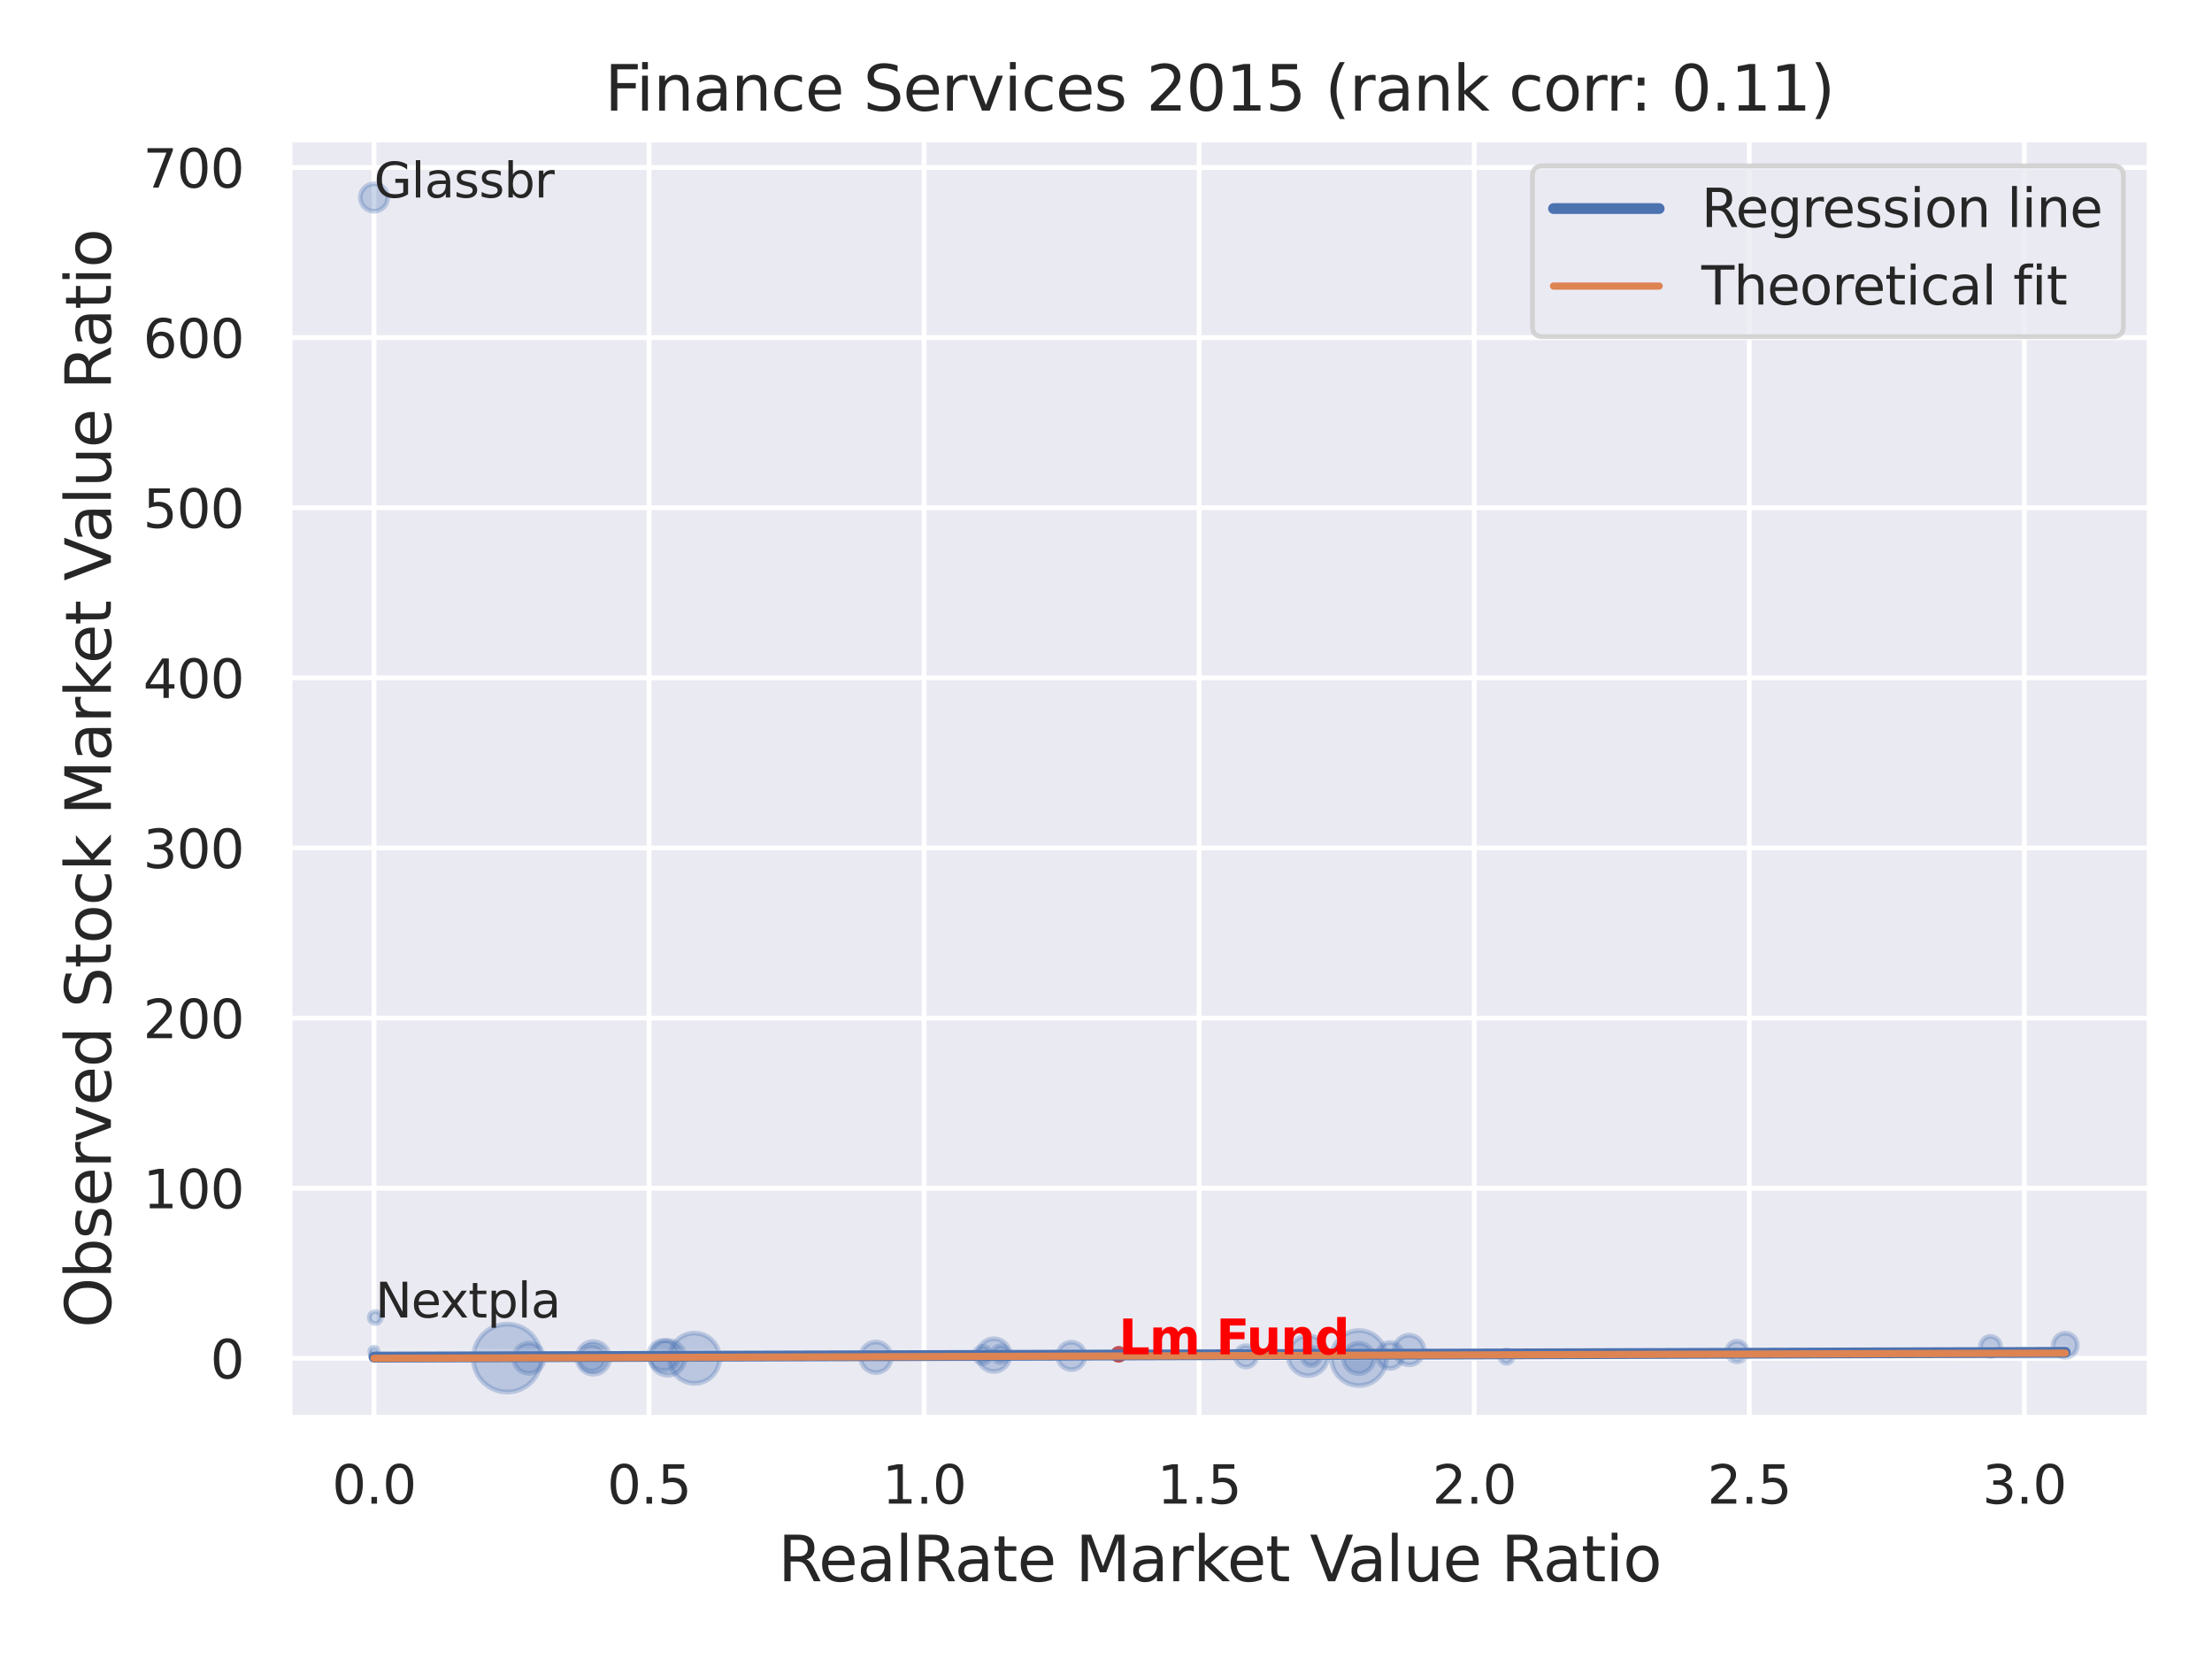 <?xml version="1.0" encoding="utf-8" standalone="no"?>
<!DOCTYPE svg PUBLIC "-//W3C//DTD SVG 1.1//EN"
  "http://www.w3.org/Graphics/SVG/1.1/DTD/svg11.dtd">
<svg xmlns:xlink="http://www.w3.org/1999/xlink" width="460.8pt" height="345.6pt" viewBox="0 0 460.8 345.6" xmlns="http://www.w3.org/2000/svg" version="1.1">
 <defs>
  <style type="text/css">*{stroke-linejoin: round; stroke-linecap: butt}</style>
 </defs>
 <g id="figure_1">
  <g id="patch_1">
   <path d="M 0 345.6 
L 460.8 345.6 
L 460.8 0 
L 0 0 
z
" style="fill: #ffffff"/>
  </g>
  <g id="axes_1">
   <g id="patch_2">
    <path d="M 60.3 295.38 
L 447.84 295.38 
L 447.84 29.04 
L 60.3 29.04 
z
" style="fill: #eaeaf2"/>
   </g>
   <g id="matplotlib.axis_1">
    <g id="xtick_1">
     <g id="line2d_1">
      <path d="M 77.915 295.38 
L 77.915 29.04 
" clip-path="url(#p67a3637985)" style="fill: none; stroke: #ffffff; stroke-linecap: round"/>
     </g>
     <g id="text_1">
      <!-- 0.0 -->
      <g style="fill: #262626" transform="translate(69.169 313.238) scale(0.11 -0.11)">
       <defs>
        <path id="DejaVuSans-30" d="M 2034 4250 
Q 1547 4250 1301 3770 
Q 1056 3291 1056 2328 
Q 1056 1369 1301 889 
Q 1547 409 2034 409 
Q 2525 409 2770 889 
Q 3016 1369 3016 2328 
Q 3016 3291 2770 3770 
Q 2525 4250 2034 4250 
z
M 2034 4750 
Q 2819 4750 3233 4129 
Q 3647 3509 3647 2328 
Q 3647 1150 3233 529 
Q 2819 -91 2034 -91 
Q 1250 -91 836 529 
Q 422 1150 422 2328 
Q 422 3509 836 4129 
Q 1250 4750 2034 4750 
z
" transform="scale(0.016)"/>
        <path id="DejaVuSans-2e" d="M 684 794 
L 1344 794 
L 1344 0 
L 684 0 
L 684 794 
z
" transform="scale(0.016)"/>
       </defs>
       <use xlink:href="#DejaVuSans-30"/>
       <use xlink:href="#DejaVuSans-2e" x="63.623"/>
       <use xlink:href="#DejaVuSans-30" x="95.41"/>
      </g>
     </g>
    </g>
    <g id="xtick_2">
     <g id="line2d_2">
      <path d="M 135.213 295.38 
L 135.213 29.04 
" clip-path="url(#p67a3637985)" style="fill: none; stroke: #ffffff; stroke-linecap: round"/>
     </g>
     <g id="text_2">
      <!-- 0.5 -->
      <g style="fill: #262626" transform="translate(126.467 313.238) scale(0.11 -0.11)">
       <defs>
        <path id="DejaVuSans-35" d="M 691 4666 
L 3169 4666 
L 3169 4134 
L 1269 4134 
L 1269 2991 
Q 1406 3038 1543 3061 
Q 1681 3084 1819 3084 
Q 2600 3084 3056 2656 
Q 3513 2228 3513 1497 
Q 3513 744 3044 326 
Q 2575 -91 1722 -91 
Q 1428 -91 1123 -41 
Q 819 9 494 109 
L 494 744 
Q 775 591 1075 516 
Q 1375 441 1709 441 
Q 2250 441 2565 725 
Q 2881 1009 2881 1497 
Q 2881 1984 2565 2268 
Q 2250 2553 1709 2553 
Q 1456 2553 1204 2497 
Q 953 2441 691 2322 
L 691 4666 
z
" transform="scale(0.016)"/>
       </defs>
       <use xlink:href="#DejaVuSans-30"/>
       <use xlink:href="#DejaVuSans-2e" x="63.623"/>
       <use xlink:href="#DejaVuSans-35" x="95.41"/>
      </g>
     </g>
    </g>
    <g id="xtick_3">
     <g id="line2d_3">
      <path d="M 192.511 295.38 
L 192.511 29.04 
" clip-path="url(#p67a3637985)" style="fill: none; stroke: #ffffff; stroke-linecap: round"/>
     </g>
     <g id="text_3">
      <!-- 1.0 -->
      <g style="fill: #262626" transform="translate(183.765 313.238) scale(0.11 -0.11)">
       <defs>
        <path id="DejaVuSans-31" d="M 794 531 
L 1825 531 
L 1825 4091 
L 703 3866 
L 703 4441 
L 1819 4666 
L 2450 4666 
L 2450 531 
L 3481 531 
L 3481 0 
L 794 0 
L 794 531 
z
" transform="scale(0.016)"/>
       </defs>
       <use xlink:href="#DejaVuSans-31"/>
       <use xlink:href="#DejaVuSans-2e" x="63.623"/>
       <use xlink:href="#DejaVuSans-30" x="95.41"/>
      </g>
     </g>
    </g>
    <g id="xtick_4">
     <g id="line2d_4">
      <path d="M 249.81 295.38 
L 249.81 29.04 
" clip-path="url(#p67a3637985)" style="fill: none; stroke: #ffffff; stroke-linecap: round"/>
     </g>
     <g id="text_4">
      <!-- 1.5 -->
      <g style="fill: #262626" transform="translate(241.063 313.238) scale(0.11 -0.11)">
       <use xlink:href="#DejaVuSans-31"/>
       <use xlink:href="#DejaVuSans-2e" x="63.623"/>
       <use xlink:href="#DejaVuSans-35" x="95.41"/>
      </g>
     </g>
    </g>
    <g id="xtick_5">
     <g id="line2d_5">
      <path d="M 307.108 295.38 
L 307.108 29.04 
" clip-path="url(#p67a3637985)" style="fill: none; stroke: #ffffff; stroke-linecap: round"/>
     </g>
     <g id="text_5">
      <!-- 2.0 -->
      <g style="fill: #262626" transform="translate(298.361 313.238) scale(0.11 -0.11)">
       <defs>
        <path id="DejaVuSans-32" d="M 1228 531 
L 3431 531 
L 3431 0 
L 469 0 
L 469 531 
Q 828 903 1448 1529 
Q 2069 2156 2228 2338 
Q 2531 2678 2651 2914 
Q 2772 3150 2772 3378 
Q 2772 3750 2511 3984 
Q 2250 4219 1831 4219 
Q 1534 4219 1204 4116 
Q 875 4013 500 3803 
L 500 4441 
Q 881 4594 1212 4672 
Q 1544 4750 1819 4750 
Q 2544 4750 2975 4387 
Q 3406 4025 3406 3419 
Q 3406 3131 3298 2873 
Q 3191 2616 2906 2266 
Q 2828 2175 2409 1742 
Q 1991 1309 1228 531 
z
" transform="scale(0.016)"/>
       </defs>
       <use xlink:href="#DejaVuSans-32"/>
       <use xlink:href="#DejaVuSans-2e" x="63.623"/>
       <use xlink:href="#DejaVuSans-30" x="95.41"/>
      </g>
     </g>
    </g>
    <g id="xtick_6">
     <g id="line2d_6">
      <path d="M 364.406 295.38 
L 364.406 29.04 
" clip-path="url(#p67a3637985)" style="fill: none; stroke: #ffffff; stroke-linecap: round"/>
     </g>
     <g id="text_6">
      <!-- 2.5 -->
      <g style="fill: #262626" transform="translate(355.659 313.238) scale(0.11 -0.11)">
       <use xlink:href="#DejaVuSans-32"/>
       <use xlink:href="#DejaVuSans-2e" x="63.623"/>
       <use xlink:href="#DejaVuSans-35" x="95.41"/>
      </g>
     </g>
    </g>
    <g id="xtick_7">
     <g id="line2d_7">
      <path d="M 421.704 295.38 
L 421.704 29.04 
" clip-path="url(#p67a3637985)" style="fill: none; stroke: #ffffff; stroke-linecap: round"/>
     </g>
     <g id="text_7">
      <!-- 3.0 -->
      <g style="fill: #262626" transform="translate(412.957 313.238) scale(0.11 -0.11)">
       <defs>
        <path id="DejaVuSans-33" d="M 2597 2516 
Q 3050 2419 3304 2112 
Q 3559 1806 3559 1356 
Q 3559 666 3084 287 
Q 2609 -91 1734 -91 
Q 1441 -91 1130 -33 
Q 819 25 488 141 
L 488 750 
Q 750 597 1062 519 
Q 1375 441 1716 441 
Q 2309 441 2620 675 
Q 2931 909 2931 1356 
Q 2931 1769 2642 2001 
Q 2353 2234 1838 2234 
L 1294 2234 
L 1294 2753 
L 1863 2753 
Q 2328 2753 2575 2939 
Q 2822 3125 2822 3475 
Q 2822 3834 2567 4026 
Q 2313 4219 1838 4219 
Q 1578 4219 1281 4162 
Q 984 4106 628 3988 
L 628 4550 
Q 988 4650 1302 4700 
Q 1616 4750 1894 4750 
Q 2613 4750 3031 4423 
Q 3450 4097 3450 3541 
Q 3450 3153 3228 2886 
Q 3006 2619 2597 2516 
z
" transform="scale(0.016)"/>
       </defs>
       <use xlink:href="#DejaVuSans-33"/>
       <use xlink:href="#DejaVuSans-2e" x="63.623"/>
       <use xlink:href="#DejaVuSans-30" x="95.41"/>
      </g>
     </g>
    </g>
    <g id="text_8">
     <!-- RealRate Market Value Ratio -->
     <g style="fill: #262626" transform="translate(162.084 329.404) scale(0.13 -0.13)">
      <defs>
       <path id="DejaVuSans-52" d="M 2841 2188 
Q 3044 2119 3236 1894 
Q 3428 1669 3622 1275 
L 4263 0 
L 3584 0 
L 2988 1197 
Q 2756 1666 2539 1819 
Q 2322 1972 1947 1972 
L 1259 1972 
L 1259 0 
L 628 0 
L 628 4666 
L 2053 4666 
Q 2853 4666 3247 4331 
Q 3641 3997 3641 3322 
Q 3641 2881 3436 2590 
Q 3231 2300 2841 2188 
z
M 1259 4147 
L 1259 2491 
L 2053 2491 
Q 2509 2491 2742 2702 
Q 2975 2913 2975 3322 
Q 2975 3731 2742 3939 
Q 2509 4147 2053 4147 
L 1259 4147 
z
" transform="scale(0.016)"/>
       <path id="DejaVuSans-65" d="M 3597 1894 
L 3597 1613 
L 953 1613 
Q 991 1019 1311 708 
Q 1631 397 2203 397 
Q 2534 397 2845 478 
Q 3156 559 3463 722 
L 3463 178 
Q 3153 47 2828 -22 
Q 2503 -91 2169 -91 
Q 1331 -91 842 396 
Q 353 884 353 1716 
Q 353 2575 817 3079 
Q 1281 3584 2069 3584 
Q 2775 3584 3186 3129 
Q 3597 2675 3597 1894 
z
M 3022 2063 
Q 3016 2534 2758 2815 
Q 2500 3097 2075 3097 
Q 1594 3097 1305 2825 
Q 1016 2553 972 2059 
L 3022 2063 
z
" transform="scale(0.016)"/>
       <path id="DejaVuSans-61" d="M 2194 1759 
Q 1497 1759 1228 1600 
Q 959 1441 959 1056 
Q 959 750 1161 570 
Q 1363 391 1709 391 
Q 2188 391 2477 730 
Q 2766 1069 2766 1631 
L 2766 1759 
L 2194 1759 
z
M 3341 1997 
L 3341 0 
L 2766 0 
L 2766 531 
Q 2569 213 2275 61 
Q 1981 -91 1556 -91 
Q 1019 -91 701 211 
Q 384 513 384 1019 
Q 384 1609 779 1909 
Q 1175 2209 1959 2209 
L 2766 2209 
L 2766 2266 
Q 2766 2663 2505 2880 
Q 2244 3097 1772 3097 
Q 1472 3097 1187 3025 
Q 903 2953 641 2809 
L 641 3341 
Q 956 3463 1253 3523 
Q 1550 3584 1831 3584 
Q 2591 3584 2966 3190 
Q 3341 2797 3341 1997 
z
" transform="scale(0.016)"/>
       <path id="DejaVuSans-6c" d="M 603 4863 
L 1178 4863 
L 1178 0 
L 603 0 
L 603 4863 
z
" transform="scale(0.016)"/>
       <path id="DejaVuSans-74" d="M 1172 4494 
L 1172 3500 
L 2356 3500 
L 2356 3053 
L 1172 3053 
L 1172 1153 
Q 1172 725 1289 603 
Q 1406 481 1766 481 
L 2356 481 
L 2356 0 
L 1766 0 
Q 1100 0 847 248 
Q 594 497 594 1153 
L 594 3053 
L 172 3053 
L 172 3500 
L 594 3500 
L 594 4494 
L 1172 4494 
z
" transform="scale(0.016)"/>
       <path id="DejaVuSans-20" transform="scale(0.016)"/>
       <path id="DejaVuSans-4d" d="M 628 4666 
L 1569 4666 
L 2759 1491 
L 3956 4666 
L 4897 4666 
L 4897 0 
L 4281 0 
L 4281 4097 
L 3078 897 
L 2444 897 
L 1241 4097 
L 1241 0 
L 628 0 
L 628 4666 
z
" transform="scale(0.016)"/>
       <path id="DejaVuSans-72" d="M 2631 2963 
Q 2534 3019 2420 3045 
Q 2306 3072 2169 3072 
Q 1681 3072 1420 2755 
Q 1159 2438 1159 1844 
L 1159 0 
L 581 0 
L 581 3500 
L 1159 3500 
L 1159 2956 
Q 1341 3275 1631 3429 
Q 1922 3584 2338 3584 
Q 2397 3584 2469 3576 
Q 2541 3569 2628 3553 
L 2631 2963 
z
" transform="scale(0.016)"/>
       <path id="DejaVuSans-6b" d="M 581 4863 
L 1159 4863 
L 1159 1991 
L 2875 3500 
L 3609 3500 
L 1753 1863 
L 3688 0 
L 2938 0 
L 1159 1709 
L 1159 0 
L 581 0 
L 581 4863 
z
" transform="scale(0.016)"/>
       <path id="DejaVuSans-56" d="M 1831 0 
L 50 4666 
L 709 4666 
L 2188 738 
L 3669 4666 
L 4325 4666 
L 2547 0 
L 1831 0 
z
" transform="scale(0.016)"/>
       <path id="DejaVuSans-75" d="M 544 1381 
L 544 3500 
L 1119 3500 
L 1119 1403 
Q 1119 906 1312 657 
Q 1506 409 1894 409 
Q 2359 409 2629 706 
Q 2900 1003 2900 1516 
L 2900 3500 
L 3475 3500 
L 3475 0 
L 2900 0 
L 2900 538 
Q 2691 219 2414 64 
Q 2138 -91 1772 -91 
Q 1169 -91 856 284 
Q 544 659 544 1381 
z
M 1991 3584 
L 1991 3584 
z
" transform="scale(0.016)"/>
       <path id="DejaVuSans-69" d="M 603 3500 
L 1178 3500 
L 1178 0 
L 603 0 
L 603 3500 
z
M 603 4863 
L 1178 4863 
L 1178 4134 
L 603 4134 
L 603 4863 
z
" transform="scale(0.016)"/>
       <path id="DejaVuSans-6f" d="M 1959 3097 
Q 1497 3097 1228 2736 
Q 959 2375 959 1747 
Q 959 1119 1226 758 
Q 1494 397 1959 397 
Q 2419 397 2687 759 
Q 2956 1122 2956 1747 
Q 2956 2369 2687 2733 
Q 2419 3097 1959 3097 
z
M 1959 3584 
Q 2709 3584 3137 3096 
Q 3566 2609 3566 1747 
Q 3566 888 3137 398 
Q 2709 -91 1959 -91 
Q 1206 -91 779 398 
Q 353 888 353 1747 
Q 353 2609 779 3096 
Q 1206 3584 1959 3584 
z
" transform="scale(0.016)"/>
      </defs>
      <use xlink:href="#DejaVuSans-52"/>
      <use xlink:href="#DejaVuSans-65" x="64.982"/>
      <use xlink:href="#DejaVuSans-61" x="126.506"/>
      <use xlink:href="#DejaVuSans-6c" x="187.785"/>
      <use xlink:href="#DejaVuSans-52" x="215.568"/>
      <use xlink:href="#DejaVuSans-61" x="282.801"/>
      <use xlink:href="#DejaVuSans-74" x="344.08"/>
      <use xlink:href="#DejaVuSans-65" x="383.289"/>
      <use xlink:href="#DejaVuSans-20" x="444.812"/>
      <use xlink:href="#DejaVuSans-4d" x="476.6"/>
      <use xlink:href="#DejaVuSans-61" x="562.879"/>
      <use xlink:href="#DejaVuSans-72" x="624.158"/>
      <use xlink:href="#DejaVuSans-6b" x="665.271"/>
      <use xlink:href="#DejaVuSans-65" x="719.557"/>
      <use xlink:href="#DejaVuSans-74" x="781.08"/>
      <use xlink:href="#DejaVuSans-20" x="820.289"/>
      <use xlink:href="#DejaVuSans-56" x="852.076"/>
      <use xlink:href="#DejaVuSans-61" x="912.734"/>
      <use xlink:href="#DejaVuSans-6c" x="974.014"/>
      <use xlink:href="#DejaVuSans-75" x="1001.797"/>
      <use xlink:href="#DejaVuSans-65" x="1065.176"/>
      <use xlink:href="#DejaVuSans-20" x="1126.699"/>
      <use xlink:href="#DejaVuSans-52" x="1158.486"/>
      <use xlink:href="#DejaVuSans-61" x="1225.719"/>
      <use xlink:href="#DejaVuSans-74" x="1286.998"/>
      <use xlink:href="#DejaVuSans-69" x="1326.207"/>
      <use xlink:href="#DejaVuSans-6f" x="1353.99"/>
     </g>
    </g>
   </g>
   <g id="matplotlib.axis_2">
    <g id="ytick_1">
     <g id="line2d_8">
      <path d="M 60.3 282.962 
L 447.84 282.962 
" clip-path="url(#p67a3637985)" style="fill: none; stroke: #ffffff; stroke-linecap: round"/>
     </g>
     <g id="text_9">
      <!-- 0 -->
      <g style="fill: #262626" transform="translate(43.801 287.141) scale(0.11 -0.11)">
       <use xlink:href="#DejaVuSans-30"/>
      </g>
     </g>
    </g>
    <g id="ytick_2">
     <g id="line2d_9">
      <path d="M 60.3 247.524 
L 447.84 247.524 
" clip-path="url(#p67a3637985)" style="fill: none; stroke: #ffffff; stroke-linecap: round"/>
     </g>
     <g id="text_10">
      <!-- 100 -->
      <g style="fill: #262626" transform="translate(29.804 251.703) scale(0.11 -0.11)">
       <use xlink:href="#DejaVuSans-31"/>
       <use xlink:href="#DejaVuSans-30" x="63.623"/>
       <use xlink:href="#DejaVuSans-30" x="127.246"/>
      </g>
     </g>
    </g>
    <g id="ytick_3">
     <g id="line2d_10">
      <path d="M 60.3 212.086 
L 447.84 212.086 
" clip-path="url(#p67a3637985)" style="fill: none; stroke: #ffffff; stroke-linecap: round"/>
     </g>
     <g id="text_11">
      <!-- 200 -->
      <g style="fill: #262626" transform="translate(29.804 216.265) scale(0.11 -0.11)">
       <use xlink:href="#DejaVuSans-32"/>
       <use xlink:href="#DejaVuSans-30" x="63.623"/>
       <use xlink:href="#DejaVuSans-30" x="127.246"/>
      </g>
     </g>
    </g>
    <g id="ytick_4">
     <g id="line2d_11">
      <path d="M 60.3 176.648 
L 447.84 176.648 
" clip-path="url(#p67a3637985)" style="fill: none; stroke: #ffffff; stroke-linecap: round"/>
     </g>
     <g id="text_12">
      <!-- 300 -->
      <g style="fill: #262626" transform="translate(29.804 180.827) scale(0.11 -0.11)">
       <use xlink:href="#DejaVuSans-33"/>
       <use xlink:href="#DejaVuSans-30" x="63.623"/>
       <use xlink:href="#DejaVuSans-30" x="127.246"/>
      </g>
     </g>
    </g>
    <g id="ytick_5">
     <g id="line2d_12">
      <path d="M 60.3 141.21 
L 447.84 141.21 
" clip-path="url(#p67a3637985)" style="fill: none; stroke: #ffffff; stroke-linecap: round"/>
     </g>
     <g id="text_13">
      <!-- 400 -->
      <g style="fill: #262626" transform="translate(29.804 145.389) scale(0.11 -0.11)">
       <defs>
        <path id="DejaVuSans-34" d="M 2419 4116 
L 825 1625 
L 2419 1625 
L 2419 4116 
z
M 2253 4666 
L 3047 4666 
L 3047 1625 
L 3713 1625 
L 3713 1100 
L 3047 1100 
L 3047 0 
L 2419 0 
L 2419 1100 
L 313 1100 
L 313 1709 
L 2253 4666 
z
" transform="scale(0.016)"/>
       </defs>
       <use xlink:href="#DejaVuSans-34"/>
       <use xlink:href="#DejaVuSans-30" x="63.623"/>
       <use xlink:href="#DejaVuSans-30" x="127.246"/>
      </g>
     </g>
    </g>
    <g id="ytick_6">
     <g id="line2d_13">
      <path d="M 60.3 105.772 
L 447.84 105.772 
" clip-path="url(#p67a3637985)" style="fill: none; stroke: #ffffff; stroke-linecap: round"/>
     </g>
     <g id="text_14">
      <!-- 500 -->
      <g style="fill: #262626" transform="translate(29.804 109.951) scale(0.11 -0.11)">
       <use xlink:href="#DejaVuSans-35"/>
       <use xlink:href="#DejaVuSans-30" x="63.623"/>
       <use xlink:href="#DejaVuSans-30" x="127.246"/>
      </g>
     </g>
    </g>
    <g id="ytick_7">
     <g id="line2d_14">
      <path d="M 60.3 70.334 
L 447.84 70.334 
" clip-path="url(#p67a3637985)" style="fill: none; stroke: #ffffff; stroke-linecap: round"/>
     </g>
     <g id="text_15">
      <!-- 600 -->
      <g style="fill: #262626" transform="translate(29.804 74.513) scale(0.11 -0.11)">
       <defs>
        <path id="DejaVuSans-36" d="M 2113 2584 
Q 1688 2584 1439 2293 
Q 1191 2003 1191 1497 
Q 1191 994 1439 701 
Q 1688 409 2113 409 
Q 2538 409 2786 701 
Q 3034 994 3034 1497 
Q 3034 2003 2786 2293 
Q 2538 2584 2113 2584 
z
M 3366 4563 
L 3366 3988 
Q 3128 4100 2886 4159 
Q 2644 4219 2406 4219 
Q 1781 4219 1451 3797 
Q 1122 3375 1075 2522 
Q 1259 2794 1537 2939 
Q 1816 3084 2150 3084 
Q 2853 3084 3261 2657 
Q 3669 2231 3669 1497 
Q 3669 778 3244 343 
Q 2819 -91 2113 -91 
Q 1303 -91 875 529 
Q 447 1150 447 2328 
Q 447 3434 972 4092 
Q 1497 4750 2381 4750 
Q 2619 4750 2861 4703 
Q 3103 4656 3366 4563 
z
" transform="scale(0.016)"/>
       </defs>
       <use xlink:href="#DejaVuSans-36"/>
       <use xlink:href="#DejaVuSans-30" x="63.623"/>
       <use xlink:href="#DejaVuSans-30" x="127.246"/>
      </g>
     </g>
    </g>
    <g id="ytick_8">
     <g id="line2d_15">
      <path d="M 60.3 34.896 
L 447.84 34.896 
" clip-path="url(#p67a3637985)" style="fill: none; stroke: #ffffff; stroke-linecap: round"/>
     </g>
     <g id="text_16">
      <!-- 700 -->
      <g style="fill: #262626" transform="translate(29.804 39.075) scale(0.11 -0.11)">
       <defs>
        <path id="DejaVuSans-37" d="M 525 4666 
L 3525 4666 
L 3525 4397 
L 1831 0 
L 1172 0 
L 2766 4134 
L 525 4134 
L 525 4666 
z
" transform="scale(0.016)"/>
       </defs>
       <use xlink:href="#DejaVuSans-37"/>
       <use xlink:href="#DejaVuSans-30" x="63.623"/>
       <use xlink:href="#DejaVuSans-30" x="127.246"/>
      </g>
     </g>
    </g>
    <g id="text_17">
     <!-- Observed Stock Market Value Ratio -->
     <g style="fill: #262626" transform="translate(23.1 276.612) rotate(-90) scale(0.13 -0.13)">
      <defs>
       <path id="DejaVuSans-4f" d="M 2522 4238 
Q 1834 4238 1429 3725 
Q 1025 3213 1025 2328 
Q 1025 1447 1429 934 
Q 1834 422 2522 422 
Q 3209 422 3611 934 
Q 4013 1447 4013 2328 
Q 4013 3213 3611 3725 
Q 3209 4238 2522 4238 
z
M 2522 4750 
Q 3503 4750 4090 4092 
Q 4678 3434 4678 2328 
Q 4678 1225 4090 567 
Q 3503 -91 2522 -91 
Q 1538 -91 948 565 
Q 359 1222 359 2328 
Q 359 3434 948 4092 
Q 1538 4750 2522 4750 
z
" transform="scale(0.016)"/>
       <path id="DejaVuSans-62" d="M 3116 1747 
Q 3116 2381 2855 2742 
Q 2594 3103 2138 3103 
Q 1681 3103 1420 2742 
Q 1159 2381 1159 1747 
Q 1159 1113 1420 752 
Q 1681 391 2138 391 
Q 2594 391 2855 752 
Q 3116 1113 3116 1747 
z
M 1159 2969 
Q 1341 3281 1617 3432 
Q 1894 3584 2278 3584 
Q 2916 3584 3314 3078 
Q 3713 2572 3713 1747 
Q 3713 922 3314 415 
Q 2916 -91 2278 -91 
Q 1894 -91 1617 61 
Q 1341 213 1159 525 
L 1159 0 
L 581 0 
L 581 4863 
L 1159 4863 
L 1159 2969 
z
" transform="scale(0.016)"/>
       <path id="DejaVuSans-73" d="M 2834 3397 
L 2834 2853 
Q 2591 2978 2328 3040 
Q 2066 3103 1784 3103 
Q 1356 3103 1142 2972 
Q 928 2841 928 2578 
Q 928 2378 1081 2264 
Q 1234 2150 1697 2047 
L 1894 2003 
Q 2506 1872 2764 1633 
Q 3022 1394 3022 966 
Q 3022 478 2636 193 
Q 2250 -91 1575 -91 
Q 1294 -91 989 -36 
Q 684 19 347 128 
L 347 722 
Q 666 556 975 473 
Q 1284 391 1588 391 
Q 1994 391 2212 530 
Q 2431 669 2431 922 
Q 2431 1156 2273 1281 
Q 2116 1406 1581 1522 
L 1381 1569 
Q 847 1681 609 1914 
Q 372 2147 372 2553 
Q 372 3047 722 3315 
Q 1072 3584 1716 3584 
Q 2034 3584 2315 3537 
Q 2597 3491 2834 3397 
z
" transform="scale(0.016)"/>
       <path id="DejaVuSans-76" d="M 191 3500 
L 800 3500 
L 1894 563 
L 2988 3500 
L 3597 3500 
L 2284 0 
L 1503 0 
L 191 3500 
z
" transform="scale(0.016)"/>
       <path id="DejaVuSans-64" d="M 2906 2969 
L 2906 4863 
L 3481 4863 
L 3481 0 
L 2906 0 
L 2906 525 
Q 2725 213 2448 61 
Q 2172 -91 1784 -91 
Q 1150 -91 751 415 
Q 353 922 353 1747 
Q 353 2572 751 3078 
Q 1150 3584 1784 3584 
Q 2172 3584 2448 3432 
Q 2725 3281 2906 2969 
z
M 947 1747 
Q 947 1113 1208 752 
Q 1469 391 1925 391 
Q 2381 391 2643 752 
Q 2906 1113 2906 1747 
Q 2906 2381 2643 2742 
Q 2381 3103 1925 3103 
Q 1469 3103 1208 2742 
Q 947 2381 947 1747 
z
" transform="scale(0.016)"/>
       <path id="DejaVuSans-53" d="M 3425 4513 
L 3425 3897 
Q 3066 4069 2747 4153 
Q 2428 4238 2131 4238 
Q 1616 4238 1336 4038 
Q 1056 3838 1056 3469 
Q 1056 3159 1242 3001 
Q 1428 2844 1947 2747 
L 2328 2669 
Q 3034 2534 3370 2195 
Q 3706 1856 3706 1288 
Q 3706 609 3251 259 
Q 2797 -91 1919 -91 
Q 1588 -91 1214 -16 
Q 841 59 441 206 
L 441 856 
Q 825 641 1194 531 
Q 1563 422 1919 422 
Q 2459 422 2753 634 
Q 3047 847 3047 1241 
Q 3047 1584 2836 1778 
Q 2625 1972 2144 2069 
L 1759 2144 
Q 1053 2284 737 2584 
Q 422 2884 422 3419 
Q 422 4038 858 4394 
Q 1294 4750 2059 4750 
Q 2388 4750 2728 4690 
Q 3069 4631 3425 4513 
z
" transform="scale(0.016)"/>
       <path id="DejaVuSans-63" d="M 3122 3366 
L 3122 2828 
Q 2878 2963 2633 3030 
Q 2388 3097 2138 3097 
Q 1578 3097 1268 2742 
Q 959 2388 959 1747 
Q 959 1106 1268 751 
Q 1578 397 2138 397 
Q 2388 397 2633 464 
Q 2878 531 3122 666 
L 3122 134 
Q 2881 22 2623 -34 
Q 2366 -91 2075 -91 
Q 1284 -91 818 406 
Q 353 903 353 1747 
Q 353 2603 823 3093 
Q 1294 3584 2113 3584 
Q 2378 3584 2631 3529 
Q 2884 3475 3122 3366 
z
" transform="scale(0.016)"/>
      </defs>
      <use xlink:href="#DejaVuSans-4f"/>
      <use xlink:href="#DejaVuSans-62" x="78.711"/>
      <use xlink:href="#DejaVuSans-73" x="142.188"/>
      <use xlink:href="#DejaVuSans-65" x="194.287"/>
      <use xlink:href="#DejaVuSans-72" x="255.811"/>
      <use xlink:href="#DejaVuSans-76" x="296.924"/>
      <use xlink:href="#DejaVuSans-65" x="356.104"/>
      <use xlink:href="#DejaVuSans-64" x="417.627"/>
      <use xlink:href="#DejaVuSans-20" x="481.104"/>
      <use xlink:href="#DejaVuSans-53" x="512.891"/>
      <use xlink:href="#DejaVuSans-74" x="576.367"/>
      <use xlink:href="#DejaVuSans-6f" x="615.576"/>
      <use xlink:href="#DejaVuSans-63" x="676.758"/>
      <use xlink:href="#DejaVuSans-6b" x="731.738"/>
      <use xlink:href="#DejaVuSans-20" x="789.648"/>
      <use xlink:href="#DejaVuSans-4d" x="821.436"/>
      <use xlink:href="#DejaVuSans-61" x="907.715"/>
      <use xlink:href="#DejaVuSans-72" x="968.994"/>
      <use xlink:href="#DejaVuSans-6b" x="1010.107"/>
      <use xlink:href="#DejaVuSans-65" x="1064.393"/>
      <use xlink:href="#DejaVuSans-74" x="1125.916"/>
      <use xlink:href="#DejaVuSans-20" x="1165.125"/>
      <use xlink:href="#DejaVuSans-56" x="1196.912"/>
      <use xlink:href="#DejaVuSans-61" x="1257.57"/>
      <use xlink:href="#DejaVuSans-6c" x="1318.85"/>
      <use xlink:href="#DejaVuSans-75" x="1346.633"/>
      <use xlink:href="#DejaVuSans-65" x="1410.012"/>
      <use xlink:href="#DejaVuSans-20" x="1471.535"/>
      <use xlink:href="#DejaVuSans-52" x="1503.322"/>
      <use xlink:href="#DejaVuSans-61" x="1570.555"/>
      <use xlink:href="#DejaVuSans-74" x="1631.834"/>
      <use xlink:href="#DejaVuSans-69" x="1671.043"/>
      <use xlink:href="#DejaVuSans-6f" x="1698.826"/>
     </g>
    </g>
   </g>
   <g id="PathCollection_1">
    <path d="M 123.333 285.633 
C 124.052 285.633 124.743 285.347 125.252 284.838 
C 125.761 284.329 126.046 283.639 126.046 282.919 
C 126.046 282.199 125.761 281.509 125.252 281 
C 124.743 280.491 124.052 280.205 123.333 280.205 
C 122.613 280.205 121.923 280.491 121.414 281 
C 120.905 281.509 120.619 282.199 120.619 282.919 
C 120.619 283.639 120.905 284.329 121.414 284.838 
C 121.923 285.347 122.613 285.633 123.333 285.633 
z
" clip-path="url(#p67a3637985)" style="fill: #4c72b0; fill-opacity: 0.3; stroke: #4c72b0; stroke-opacity: 0.3"/>
    <path d="M 204.739 284.045 
C 205.213 284.045 205.667 283.856 206.002 283.521 
C 206.337 283.186 206.525 282.732 206.525 282.258 
C 206.525 281.785 206.337 281.33 206.002 280.995 
C 205.667 280.66 205.213 280.472 204.739 280.472 
C 204.265 280.472 203.811 280.66 203.476 280.995 
C 203.141 281.33 202.953 281.785 202.953 282.258 
C 202.953 282.732 203.141 283.186 203.476 283.521 
C 203.811 283.856 204.265 284.045 204.739 284.045 
z
" clip-path="url(#p67a3637985)" style="fill: #4c72b0; fill-opacity: 0.3; stroke: #4c72b0; stroke-opacity: 0.3"/>
    <path d="M 313.823 283.991 
C 314.191 283.991 314.543 283.846 314.803 283.586 
C 315.062 283.326 315.208 282.974 315.208 282.607 
C 315.208 282.239 315.062 281.887 314.803 281.627 
C 314.543 281.368 314.191 281.222 313.823 281.222 
C 313.456 281.222 313.104 281.368 312.844 281.627 
C 312.584 281.887 312.438 282.239 312.438 282.607 
C 312.438 282.974 312.584 283.326 312.844 283.586 
C 313.104 283.846 313.456 283.991 313.823 283.991 
z
" clip-path="url(#p67a3637985)" style="fill: #4c72b0; fill-opacity: 0.3; stroke: #4c72b0; stroke-opacity: 0.3"/>
    <path d="M 105.667 289.988 
C 107.542 289.988 109.341 289.243 110.667 287.917 
C 111.993 286.591 112.738 284.792 112.738 282.917 
C 112.738 281.041 111.993 279.243 110.667 277.917 
C 109.341 276.591 107.542 275.845 105.667 275.845 
C 103.792 275.845 101.993 276.591 100.667 277.917 
C 99.341 279.243 98.596 281.041 98.596 282.917 
C 98.596 284.792 99.341 286.591 100.667 287.917 
C 101.993 289.243 103.792 289.988 105.667 289.988 
z
" clip-path="url(#p67a3637985)" style="fill: #4c72b0; fill-opacity: 0.3; stroke: #4c72b0; stroke-opacity: 0.3"/>
    <path d="M 110.167 286.083 
C 111 286.083 111.8 285.752 112.389 285.162 
C 112.979 284.573 113.31 283.773 113.31 282.939 
C 113.31 282.106 112.979 281.306 112.389 280.717 
C 111.8 280.127 111 279.796 110.167 279.796 
C 109.333 279.796 108.533 280.127 107.944 280.717 
C 107.354 281.306 107.023 282.106 107.023 282.939 
C 107.023 283.773 107.354 284.573 107.944 285.162 
C 108.533 285.752 109.333 286.083 110.167 286.083 
z
" clip-path="url(#p67a3637985)" style="fill: #4c72b0; fill-opacity: 0.3; stroke: #4c72b0; stroke-opacity: 0.3"/>
    <path d="M 414.664 282.559 
C 415.214 282.559 415.742 282.341 416.132 281.952 
C 416.521 281.562 416.74 281.034 416.74 280.484 
C 416.74 279.933 416.521 279.405 416.132 279.016 
C 415.742 278.627 415.214 278.408 414.664 278.408 
C 414.113 278.408 413.585 278.627 413.196 279.016 
C 412.807 279.405 412.588 279.933 412.588 280.484 
C 412.588 281.034 412.807 281.562 413.196 281.952 
C 413.585 282.341 414.113 282.559 414.664 282.559 
z
" clip-path="url(#p67a3637985)" style="fill: #4c72b0; fill-opacity: 0.3; stroke: #4c72b0; stroke-opacity: 0.3"/>
    <path d="M 259.563 284.771 
C 260.153 284.771 260.718 284.537 261.135 284.12 
C 261.551 283.704 261.786 283.138 261.786 282.549 
C 261.786 281.96 261.551 281.395 261.135 280.978 
C 260.718 280.561 260.153 280.327 259.563 280.327 
C 258.974 280.327 258.409 280.561 257.992 280.978 
C 257.576 281.395 257.341 281.96 257.341 282.549 
C 257.341 283.138 257.576 283.704 257.992 284.12 
C 258.409 284.537 258.974 284.771 259.563 284.771 
z
" clip-path="url(#p67a3637985)" style="fill: #4c72b0; fill-opacity: 0.3; stroke: #4c72b0; stroke-opacity: 0.3"/>
    <path d="M 272.488 286.551 
C 273.585 286.551 274.637 286.115 275.413 285.339 
C 276.189 284.563 276.624 283.511 276.624 282.414 
C 276.624 281.317 276.189 280.265 275.413 279.489 
C 274.637 278.713 273.585 278.277 272.488 278.277 
C 271.391 278.277 270.339 278.713 269.563 279.489 
C 268.787 280.265 268.351 281.317 268.351 282.414 
C 268.351 283.511 268.787 284.563 269.563 285.339 
C 270.339 286.115 271.391 286.551 272.488 286.551 
z
" clip-path="url(#p67a3637985)" style="fill: #4c72b0; fill-opacity: 0.3; stroke: #4c72b0; stroke-opacity: 0.3"/>
    <path d="M 77.915 44 
C 78.672 44 79.398 43.699 79.933 43.164 
C 80.468 42.629 80.769 41.903 80.769 41.146 
C 80.769 40.39 80.468 39.664 79.933 39.128 
C 79.398 38.593 78.672 38.293 77.915 38.293 
C 77.159 38.293 76.433 38.593 75.898 39.128 
C 75.362 39.664 75.062 40.39 75.062 41.146 
C 75.062 41.903 75.362 42.629 75.898 43.164 
C 76.433 43.699 77.159 44 77.915 44 
z
" clip-path="url(#p67a3637985)" style="fill: #4c72b0; fill-opacity: 0.3; stroke: #4c72b0; stroke-opacity: 0.3"/>
    <path d="M 283.054 286.13 
C 283.894 286.13 284.7 285.796 285.294 285.202 
C 285.888 284.608 286.222 283.802 286.222 282.962 
C 286.222 282.122 285.888 281.316 285.294 280.722 
C 284.7 280.127 283.894 279.794 283.054 279.794 
C 282.213 279.794 281.408 280.127 280.813 280.722 
C 280.219 281.316 279.885 282.122 279.885 282.962 
C 279.885 283.802 280.219 284.608 280.813 285.202 
C 281.408 285.796 282.213 286.13 283.054 286.13 
z
" clip-path="url(#p67a3637985)" style="fill: #4c72b0; fill-opacity: 0.3; stroke: #4c72b0; stroke-opacity: 0.3"/>
    <path d="M 208.459 283.861 
C 208.927 283.861 209.375 283.676 209.706 283.345 
C 210.036 283.015 210.222 282.566 210.222 282.099 
C 210.222 281.631 210.036 281.183 209.706 280.852 
C 209.375 280.521 208.927 280.336 208.459 280.336 
C 207.991 280.336 207.543 280.521 207.212 280.852 
C 206.882 281.183 206.696 281.631 206.696 282.099 
C 206.696 282.566 206.882 283.015 207.212 283.345 
C 207.543 283.676 207.991 283.861 208.459 283.861 
z
" clip-path="url(#p67a3637985)" style="fill: #4c72b0; fill-opacity: 0.3; stroke: #4c72b0; stroke-opacity: 0.3"/>
    <path d="M 361.859 283.679 
C 362.426 283.679 362.969 283.454 363.369 283.054 
C 363.77 282.653 363.995 282.11 363.995 281.544 
C 363.995 280.977 363.77 280.434 363.369 280.034 
C 362.969 279.633 362.426 279.408 361.859 279.408 
C 361.293 279.408 360.75 279.633 360.349 280.034 
C 359.949 280.434 359.724 280.977 359.724 281.544 
C 359.724 282.11 359.949 282.653 360.349 283.054 
C 360.75 283.454 361.293 283.679 361.859 283.679 
z
" clip-path="url(#p67a3637985)" style="fill: #4c72b0; fill-opacity: 0.3; stroke: #4c72b0; stroke-opacity: 0.3"/>
    <path d="M 139.098 286.48 
C 140.056 286.48 140.976 286.099 141.654 285.422 
C 142.332 284.744 142.713 283.824 142.713 282.865 
C 142.713 281.907 142.332 280.987 141.654 280.309 
C 140.976 279.631 140.056 279.25 139.098 279.25 
C 138.139 279.25 137.219 279.631 136.542 280.309 
C 135.864 280.987 135.483 281.907 135.483 282.865 
C 135.483 283.824 135.864 284.744 136.542 285.422 
C 137.219 286.099 138.139 286.48 139.098 286.48 
z
" clip-path="url(#p67a3637985)" style="fill: #4c72b0; fill-opacity: 0.3; stroke: #4c72b0; stroke-opacity: 0.3"/>
    <path d="M 430.225 282.763 
C 430.891 282.763 431.531 282.498 432.002 282.026 
C 432.474 281.555 432.739 280.915 432.739 280.249 
C 432.739 279.582 432.474 278.942 432.002 278.471 
C 431.531 278 430.891 277.735 430.225 277.735 
C 429.558 277.735 428.918 278 428.447 278.471 
C 427.975 278.942 427.711 279.582 427.711 280.249 
C 427.711 280.915 427.975 281.555 428.447 282.026 
C 428.918 282.498 429.558 282.763 430.225 282.763 
z
" clip-path="url(#p67a3637985)" style="fill: #4c72b0; fill-opacity: 0.3; stroke: #4c72b0; stroke-opacity: 0.3"/>
    <path d="M 293.551 284.306 
C 294.367 284.306 295.15 283.981 295.727 283.404 
C 296.304 282.827 296.628 282.044 296.628 281.228 
C 296.628 280.411 296.304 279.629 295.727 279.051 
C 295.15 278.474 294.367 278.15 293.551 278.15 
C 292.734 278.15 291.951 278.474 291.374 279.051 
C 290.797 279.629 290.473 280.411 290.473 281.228 
C 290.473 282.044 290.797 282.827 291.374 283.404 
C 291.951 283.981 292.734 284.306 293.551 284.306 
z
" clip-path="url(#p67a3637985)" style="fill: #4c72b0; fill-opacity: 0.3; stroke: #4c72b0; stroke-opacity: 0.3"/>
    <path d="M 207.039 285.684 
C 207.94 285.684 208.804 285.326 209.442 284.689 
C 210.079 284.052 210.437 283.187 210.437 282.286 
C 210.437 281.385 210.079 280.52 209.442 279.883 
C 208.804 279.246 207.94 278.888 207.039 278.888 
C 206.137 278.888 205.273 279.246 204.636 279.883 
C 203.998 280.52 203.64 281.385 203.64 282.286 
C 203.64 283.187 203.998 284.052 204.636 284.689 
C 205.273 285.326 206.137 285.684 207.039 285.684 
z
" clip-path="url(#p67a3637985)" style="fill: #4c72b0; fill-opacity: 0.3; stroke: #4c72b0; stroke-opacity: 0.3"/>
    <path d="M 78.181 275.719 
C 78.512 275.719 78.83 275.587 79.065 275.353 
C 79.299 275.118 79.431 274.8 79.431 274.469 
C 79.431 274.137 79.299 273.819 79.065 273.584 
C 78.83 273.35 78.512 273.218 78.181 273.218 
C 77.849 273.218 77.531 273.35 77.296 273.584 
C 77.062 273.819 76.93 274.137 76.93 274.469 
C 76.93 274.8 77.062 275.118 77.296 275.353 
C 77.531 275.587 77.849 275.719 78.181 275.719 
z
" clip-path="url(#p67a3637985)" style="fill: #4c72b0; fill-opacity: 0.3; stroke: #4c72b0; stroke-opacity: 0.3"/>
    <path d="M 182.461 285.927 
C 183.305 285.927 184.114 285.592 184.711 284.995 
C 185.307 284.399 185.643 283.589 185.643 282.746 
C 185.643 281.902 185.307 281.092 184.711 280.496 
C 184.114 279.899 183.305 279.564 182.461 279.564 
C 181.617 279.564 180.808 279.899 180.211 280.496 
C 179.614 281.092 179.279 281.902 179.279 282.746 
C 179.279 283.589 179.614 284.399 180.211 284.995 
C 180.808 285.592 181.617 285.927 182.461 285.927 
z
" clip-path="url(#p67a3637985)" style="fill: #4c72b0; fill-opacity: 0.3; stroke: #4c72b0; stroke-opacity: 0.3"/>
    <path d="M 283.091 288.634 
C 284.61 288.634 286.066 288.031 287.14 286.957 
C 288.214 285.883 288.817 284.426 288.817 282.908 
C 288.817 281.389 288.214 279.933 287.14 278.859 
C 286.066 277.785 284.61 277.182 283.091 277.182 
C 281.573 277.182 280.116 277.785 279.042 278.859 
C 277.969 279.933 277.365 281.389 277.365 282.908 
C 277.365 284.426 277.969 285.883 279.042 286.957 
C 280.116 288.031 281.573 288.634 283.091 288.634 
z
" clip-path="url(#p67a3637985)" style="fill: #4c72b0; fill-opacity: 0.3; stroke: #4c72b0; stroke-opacity: 0.3"/>
    <path d="M 77.915 283.037 
C 78.106 283.037 78.289 282.961 78.424 282.826 
C 78.559 282.691 78.635 282.508 78.635 282.317 
C 78.635 282.126 78.559 281.943 78.424 281.808 
C 78.289 281.673 78.106 281.598 77.915 281.598 
C 77.725 281.598 77.542 281.673 77.407 281.808 
C 77.272 281.943 77.196 282.126 77.196 282.317 
C 77.196 282.508 77.272 282.691 77.407 282.826 
C 77.542 282.961 77.725 283.037 77.915 283.037 
z
" clip-path="url(#p67a3637985)" style="fill: #4c72b0; fill-opacity: 0.3; stroke: #4c72b0; stroke-opacity: 0.3"/>
    <path d="M 123.617 286.263 
C 124.518 286.263 125.382 285.905 126.019 285.268 
C 126.656 284.63 127.014 283.766 127.014 282.865 
C 127.014 281.964 126.656 281.1 126.019 280.463 
C 125.382 279.826 124.518 279.468 123.617 279.468 
C 122.716 279.468 121.852 279.826 121.215 280.463 
C 120.577 281.1 120.219 281.964 120.219 282.865 
C 120.219 283.766 120.577 284.63 121.215 285.268 
C 121.852 285.905 122.716 286.263 123.617 286.263 
z
" clip-path="url(#p67a3637985)" style="fill: #4c72b0; fill-opacity: 0.3; stroke: #4c72b0; stroke-opacity: 0.3"/>
    <path d="M 77.915 282.393 
C 78.147 282.393 78.369 282.301 78.533 282.137 
C 78.697 281.973 78.789 281.751 78.789 281.519 
C 78.789 281.287 78.697 281.065 78.533 280.901 
C 78.369 280.737 78.147 280.645 77.915 280.645 
C 77.684 280.645 77.462 280.737 77.298 280.901 
C 77.134 281.065 77.042 281.287 77.042 281.519 
C 77.042 281.751 77.134 281.973 77.298 282.137 
C 77.462 282.301 77.684 282.393 77.915 282.393 
z
" clip-path="url(#p67a3637985)" style="fill: #4c72b0; fill-opacity: 0.3; stroke: #4c72b0; stroke-opacity: 0.3"/>
    <path d="M 138.25 285.505 
C 139.081 285.505 139.877 285.175 140.464 284.588 
C 141.051 284.001 141.381 283.204 141.381 282.374 
C 141.381 281.544 141.051 280.747 140.464 280.16 
C 139.877 279.573 139.081 279.243 138.25 279.243 
C 137.42 279.243 136.624 279.573 136.036 280.16 
C 135.449 280.747 135.119 281.544 135.119 282.374 
C 135.119 283.204 135.449 284.001 136.036 284.588 
C 136.624 285.175 137.42 285.505 138.25 285.505 
z
" clip-path="url(#p67a3637985)" style="fill: #4c72b0; fill-opacity: 0.3; stroke: #4c72b0; stroke-opacity: 0.3"/>
    <path d="M 144.677 288.176 
C 146.064 288.176 147.395 287.625 148.376 286.644 
C 149.357 285.663 149.908 284.333 149.908 282.946 
C 149.908 281.558 149.357 280.228 148.376 279.247 
C 147.395 278.266 146.064 277.715 144.677 277.715 
C 143.29 277.715 141.96 278.266 140.979 279.247 
C 139.998 280.228 139.447 281.558 139.447 282.946 
C 139.447 284.333 139.998 285.663 140.979 286.644 
C 141.96 287.625 143.29 288.176 144.677 288.176 
z
" clip-path="url(#p67a3637985)" style="fill: #4c72b0; fill-opacity: 0.3; stroke: #4c72b0; stroke-opacity: 0.3"/>
    <path d="M 273.16 284.471 
C 273.674 284.471 274.166 284.267 274.53 283.904 
C 274.893 283.54 275.097 283.047 275.097 282.533 
C 275.097 282.019 274.893 281.526 274.53 281.163 
C 274.166 280.8 273.674 280.595 273.16 280.595 
C 272.646 280.595 272.153 280.8 271.789 281.163 
C 271.426 281.526 271.222 282.019 271.222 282.533 
C 271.222 283.047 271.426 283.54 271.789 283.904 
C 272.153 284.267 272.646 284.471 273.16 284.471 
z
" clip-path="url(#p67a3637985)" style="fill: #4c72b0; fill-opacity: 0.3; stroke: #4c72b0; stroke-opacity: 0.3"/>
    <path d="M 223.187 285.317 
C 223.945 285.317 224.672 285.016 225.208 284.48 
C 225.744 283.944 226.045 283.217 226.045 282.459 
C 226.045 281.701 225.744 280.974 225.208 280.438 
C 224.672 279.902 223.945 279.6 223.187 279.6 
C 222.429 279.6 221.702 279.902 221.166 280.438 
C 220.63 280.974 220.329 281.701 220.329 282.459 
C 220.329 283.217 220.63 283.944 221.166 284.48 
C 221.702 285.016 222.429 285.317 223.187 285.317 
z
" clip-path="url(#p67a3637985)" style="fill: #4c72b0; fill-opacity: 0.3; stroke: #4c72b0; stroke-opacity: 0.3"/>
    <path d="M 289.565 285.077 
C 290.28 285.077 290.966 284.793 291.471 284.287 
C 291.977 283.782 292.261 283.096 292.261 282.381 
C 292.261 281.666 291.977 280.98 291.471 280.474 
C 290.966 279.968 290.28 279.684 289.565 279.684 
C 288.849 279.684 288.164 279.968 287.658 280.474 
C 287.152 280.98 286.868 281.666 286.868 282.381 
C 286.868 283.096 287.152 283.782 287.658 284.287 
C 288.164 284.793 288.849 285.077 289.565 285.077 
z
" clip-path="url(#p67a3637985)" style="fill: #4c72b0; fill-opacity: 0.3; stroke: #4c72b0; stroke-opacity: 0.3"/>
    <path d="M 233.044 283.369 
C 233.371 283.369 233.684 283.239 233.915 283.008 
C 234.146 282.777 234.276 282.464 234.276 282.137 
C 234.276 281.811 234.146 281.498 233.915 281.267 
C 233.684 281.036 233.371 280.906 233.044 280.906 
C 232.718 280.906 232.405 281.036 232.174 281.267 
C 231.943 281.498 231.813 281.811 231.813 282.137 
C 231.813 282.464 231.943 282.777 232.174 283.008 
C 232.405 283.239 232.718 283.369 233.044 283.369 
z
" clip-path="url(#p67a3637985)" style="fill: #4c72b0; fill-opacity: 0.3; stroke: #4c72b0; stroke-opacity: 0.3"/>
   </g>
   <g id="PolyCollection_1">
    <defs>
     <path id="me23c2a2418" d="M 77.915 -64.187 
L 77.915 -62.326 
L 81.474 -62.352 
L 85.033 -62.375 
L 88.591 -62.402 
L 92.15 -62.427 
L 95.709 -62.452 
L 99.268 -62.476 
L 102.826 -62.498 
L 106.385 -62.521 
L 109.944 -62.544 
L 113.502 -62.571 
L 117.061 -62.598 
L 120.62 -62.625 
L 124.178 -62.649 
L 127.737 -62.668 
L 131.296 -62.689 
L 134.854 -62.713 
L 138.413 -62.734 
L 141.972 -62.757 
L 145.53 -62.776 
L 149.089 -62.794 
L 152.648 -62.815 
L 156.206 -62.833 
L 159.765 -62.85 
L 163.324 -62.866 
L 166.882 -62.882 
L 170.441 -62.895 
L 174 -62.911 
L 177.558 -62.927 
L 181.117 -62.937 
L 184.676 -62.948 
L 188.234 -62.959 
L 191.793 -62.969 
L 195.352 -62.979 
L 198.91 -62.989 
L 202.469 -63 
L 206.028 -63.008 
L 209.587 -63.019 
L 213.145 -63.023 
L 216.704 -63.034 
L 220.263 -63.041 
L 223.821 -63.046 
L 227.38 -63.045 
L 230.939 -63.043 
L 234.497 -63.045 
L 238.056 -63.044 
L 241.615 -63.047 
L 245.173 -63.046 
L 248.732 -63.049 
L 252.291 -63.047 
L 255.849 -63.041 
L 259.408 -63.038 
L 262.967 -63.036 
L 266.525 -63.025 
L 270.084 -63.018 
L 273.643 -63.007 
L 277.201 -63.004 
L 280.76 -62.997 
L 284.319 -62.983 
L 287.877 -62.97 
L 291.436 -62.959 
L 294.995 -62.955 
L 298.553 -62.948 
L 302.112 -62.939 
L 305.671 -62.922 
L 309.23 -62.913 
L 312.788 -62.907 
L 316.347 -62.901 
L 319.906 -62.893 
L 323.464 -62.881 
L 327.023 -62.871 
L 330.582 -62.863 
L 334.14 -62.854 
L 337.699 -62.846 
L 341.258 -62.837 
L 344.816 -62.83 
L 348.375 -62.82 
L 351.934 -62.811 
L 355.492 -62.787 
L 359.051 -62.764 
L 362.61 -62.754 
L 366.168 -62.744 
L 369.727 -62.734 
L 373.286 -62.719 
L 376.844 -62.691 
L 380.403 -62.678 
L 383.962 -62.666 
L 387.52 -62.656 
L 391.079 -62.648 
L 394.638 -62.641 
L 398.196 -62.633 
L 401.755 -62.626 
L 405.314 -62.604 
L 408.872 -62.577 
L 412.431 -62.563 
L 415.99 -62.55 
L 419.549 -62.537 
L 423.107 -62.525 
L 426.666 -62.512 
L 430.225 -62.5 
L 430.225 -64.895 
L 430.225 -64.895 
L 426.666 -64.871 
L 423.107 -64.846 
L 419.549 -64.822 
L 415.99 -64.797 
L 412.431 -64.773 
L 408.872 -64.748 
L 405.314 -64.724 
L 401.755 -64.699 
L 398.196 -64.675 
L 394.638 -64.649 
L 391.079 -64.622 
L 387.52 -64.595 
L 383.962 -64.568 
L 380.403 -64.541 
L 376.844 -64.516 
L 373.286 -64.491 
L 369.727 -64.468 
L 366.168 -64.443 
L 362.61 -64.416 
L 359.051 -64.391 
L 355.492 -64.366 
L 351.934 -64.34 
L 348.375 -64.316 
L 344.816 -64.292 
L 341.258 -64.268 
L 337.699 -64.245 
L 334.14 -64.222 
L 330.582 -64.198 
L 327.023 -64.174 
L 323.464 -64.15 
L 319.906 -64.13 
L 316.347 -64.106 
L 312.788 -64.086 
L 309.23 -64.063 
L 305.671 -64.044 
L 302.112 -64.02 
L 298.553 -63.998 
L 294.995 -63.98 
L 291.436 -63.965 
L 287.877 -63.95 
L 284.319 -63.928 
L 280.76 -63.909 
L 277.201 -63.895 
L 273.643 -63.878 
L 270.084 -63.862 
L 266.525 -63.85 
L 262.967 -63.831 
L 259.408 -63.83 
L 255.849 -63.817 
L 252.291 -63.816 
L 248.732 -63.798 
L 245.173 -63.775 
L 241.615 -63.756 
L 238.056 -63.77 
L 234.497 -63.784 
L 230.939 -63.828 
L 227.38 -63.845 
L 223.821 -63.846 
L 220.263 -63.848 
L 216.704 -63.873 
L 213.145 -63.873 
L 209.587 -63.873 
L 206.028 -63.872 
L 202.469 -63.883 
L 198.91 -63.896 
L 195.352 -63.894 
L 191.793 -63.909 
L 188.234 -63.923 
L 184.676 -63.935 
L 181.117 -63.947 
L 177.558 -63.964 
L 174 -63.981 
L 170.441 -63.996 
L 166.882 -64.011 
L 163.324 -64.025 
L 159.765 -64.04 
L 156.206 -64.054 
L 152.648 -64.065 
L 149.089 -64.063 
L 145.53 -64.061 
L 141.972 -64.059 
L 138.413 -64.059 
L 134.854 -64.077 
L 131.296 -64.096 
L 127.737 -64.114 
L 124.178 -64.125 
L 120.62 -64.13 
L 117.061 -64.135 
L 113.502 -64.139 
L 109.944 -64.144 
L 106.385 -64.149 
L 102.826 -64.154 
L 99.268 -64.159 
L 95.709 -64.163 
L 92.15 -64.168 
L 88.591 -64.173 
L 85.033 -64.178 
L 81.474 -64.182 
L 77.915 -64.187 
z
" style="stroke: #ffffff; stroke-opacity: 0.15"/>
    </defs>
    <g clip-path="url(#p67a3637985)">
     <use xlink:href="#me23c2a2418" x="0" y="345.6" style="fill: #4c72b0; fill-opacity: 0.15; stroke: #ffffff; stroke-opacity: 0.15"/>
    </g>
   </g>
   <g id="PathCollection_2">
    <defs>
     <path id="mf54512dd5e" d="M 0 1.231 
C 0.327 1.231 0.64 1.102 0.871 0.871 
C 1.102 0.64 1.231 0.327 1.231 0 
C 1.231 -0.327 1.102 -0.64 0.871 -0.871 
C 0.64 -1.102 0.327 -1.231 0 -1.231 
C -0.327 -1.231 -0.64 -1.102 -0.871 -0.871 
C -1.102 -0.64 -1.231 -0.327 -1.231 0 
C -1.231 0.327 -1.102 0.64 -0.871 0.871 
C -0.64 1.102 -0.327 1.231 0 1.231 
z
" style="stroke: #c44e52"/>
    </defs>
    <g clip-path="url(#p67a3637985)">
     <use xlink:href="#mf54512dd5e" x="233.044" y="282.137" style="fill: #c44e52; stroke: #c44e52"/>
    </g>
   </g>
   <g id="line2d_16">
    <path d="M 77.915 282.723 
L 81.474 282.713 
L 85.033 282.703 
L 88.591 282.693 
L 92.15 282.682 
L 95.709 282.672 
L 99.268 282.662 
L 102.826 282.652 
L 106.385 282.641 
L 109.944 282.631 
L 113.502 282.621 
L 117.061 282.611 
L 120.62 282.6 
L 124.178 282.59 
L 127.737 282.58 
L 131.296 282.57 
L 134.854 282.559 
L 138.413 282.549 
L 141.972 282.539 
L 145.53 282.529 
L 149.089 282.518 
L 152.648 282.508 
L 156.206 282.498 
L 159.765 282.488 
L 163.324 282.477 
L 166.882 282.467 
L 170.441 282.457 
L 174 282.447 
L 177.558 282.437 
L 181.117 282.426 
L 184.676 282.416 
L 188.234 282.406 
L 191.793 282.396 
L 195.352 282.385 
L 198.91 282.375 
L 202.469 282.365 
L 206.028 282.355 
L 209.587 282.344 
L 213.145 282.334 
L 216.704 282.324 
L 220.263 282.314 
L 223.821 282.303 
L 227.38 282.293 
L 230.939 282.283 
L 234.497 282.273 
L 238.056 282.262 
L 241.615 282.252 
L 245.173 282.242 
L 248.732 282.232 
L 252.291 282.221 
L 255.849 282.211 
L 259.408 282.201 
L 262.967 282.191 
L 266.525 282.181 
L 270.084 282.17 
L 273.643 282.16 
L 277.201 282.15 
L 280.76 282.14 
L 284.319 282.129 
L 287.877 282.119 
L 291.436 282.109 
L 294.995 282.099 
L 298.553 282.088 
L 302.112 282.078 
L 305.671 282.068 
L 309.23 282.058 
L 312.788 282.047 
L 316.347 282.037 
L 319.906 282.027 
L 323.464 282.017 
L 327.023 282.006 
L 330.582 281.996 
L 334.14 281.986 
L 337.699 281.976 
L 341.258 281.965 
L 344.816 281.955 
L 348.375 281.945 
L 351.934 281.935 
L 355.492 281.924 
L 359.051 281.914 
L 362.61 281.904 
L 366.168 281.894 
L 369.727 281.884 
L 373.286 281.873 
L 376.844 281.863 
L 380.403 281.853 
L 383.962 281.843 
L 387.52 281.832 
L 391.079 281.822 
L 394.638 281.812 
L 398.196 281.802 
L 401.755 281.791 
L 405.314 281.781 
L 408.872 281.771 
L 412.431 281.761 
L 415.99 281.75 
L 419.549 281.74 
L 423.107 281.73 
L 426.666 281.72 
L 430.225 281.709 
" clip-path="url(#p67a3637985)" style="fill: none; stroke: #4c72b0; stroke-width: 2.25; stroke-linecap: round"/>
   </g>
   <g id="line2d_17">
    <path d="M 123.333 282.822 
L 204.739 282.57 
L 313.823 282.233 
L 105.667 282.876 
L 110.167 282.862 
L 414.664 281.921 
L 259.563 282.4 
L 272.488 282.36 
L 77.915 282.962 
L 283.054 282.328 
L 208.459 282.558 
L 361.859 282.084 
L 139.098 282.773 
L 430.225 281.873 
L 293.551 282.295 
L 207.039 282.563 
L 78.181 282.961 
L 182.461 282.639 
L 283.091 282.328 
L 77.915 282.962 
L 123.617 282.821 
L 77.915 282.962 
L 138.25 282.775 
L 144.677 282.756 
L 273.16 282.358 
L 223.187 282.513 
L 289.565 282.308 
L 233.044 282.482 
" clip-path="url(#p67a3637985)" style="fill: none; stroke: #dd8452; stroke-width: 1.5; stroke-linecap: round"/>
   </g>
   <g id="patch_3">
    <path d="M 60.3 295.38 
L 60.3 29.04 
" style="fill: none; stroke: #ffffff; stroke-width: 1.25; stroke-linejoin: miter; stroke-linecap: square"/>
   </g>
   <g id="patch_4">
    <path d="M 447.84 295.38 
L 447.84 29.04 
" style="fill: none; stroke: #ffffff; stroke-width: 1.25; stroke-linejoin: miter; stroke-linecap: square"/>
   </g>
   <g id="patch_5">
    <path d="M 60.3 295.38 
L 447.84 295.38 
" style="fill: none; stroke: #ffffff; stroke-width: 1.25; stroke-linejoin: miter; stroke-linecap: square"/>
   </g>
   <g id="patch_6">
    <path d="M 60.3 29.04 
L 447.84 29.04 
" style="fill: none; stroke: #ffffff; stroke-width: 1.25; stroke-linejoin: miter; stroke-linecap: square"/>
   </g>
   <g id="text_18">
    <!-- Glassbr -->
    <g style="fill: #262626" transform="translate(77.915 41.146) scale(0.1 -0.1)">
     <defs>
      <path id="DejaVuSans-47" d="M 3809 666 
L 3809 1919 
L 2778 1919 
L 2778 2438 
L 4434 2438 
L 4434 434 
Q 4069 175 3628 42 
Q 3188 -91 2688 -91 
Q 1594 -91 976 548 
Q 359 1188 359 2328 
Q 359 3472 976 4111 
Q 1594 4750 2688 4750 
Q 3144 4750 3555 4637 
Q 3966 4525 4313 4306 
L 4313 3634 
Q 3963 3931 3569 4081 
Q 3175 4231 2741 4231 
Q 1884 4231 1454 3753 
Q 1025 3275 1025 2328 
Q 1025 1384 1454 906 
Q 1884 428 2741 428 
Q 3075 428 3337 486 
Q 3600 544 3809 666 
z
" transform="scale(0.016)"/>
     </defs>
     <use xlink:href="#DejaVuSans-47"/>
     <use xlink:href="#DejaVuSans-6c" x="77.49"/>
     <use xlink:href="#DejaVuSans-61" x="105.273"/>
     <use xlink:href="#DejaVuSans-73" x="166.553"/>
     <use xlink:href="#DejaVuSans-73" x="218.652"/>
     <use xlink:href="#DejaVuSans-62" x="270.752"/>
     <use xlink:href="#DejaVuSans-72" x="334.229"/>
    </g>
   </g>
   <g id="text_19">
    <!-- Nextpla -->
    <g style="fill: #262626" transform="translate(78.181 274.469) scale(0.1 -0.1)">
     <defs>
      <path id="DejaVuSans-4e" d="M 628 4666 
L 1478 4666 
L 3547 763 
L 3547 4666 
L 4159 4666 
L 4159 0 
L 3309 0 
L 1241 3903 
L 1241 0 
L 628 0 
L 628 4666 
z
" transform="scale(0.016)"/>
      <path id="DejaVuSans-78" d="M 3513 3500 
L 2247 1797 
L 3578 0 
L 2900 0 
L 1881 1375 
L 863 0 
L 184 0 
L 1544 1831 
L 300 3500 
L 978 3500 
L 1906 2253 
L 2834 3500 
L 3513 3500 
z
" transform="scale(0.016)"/>
      <path id="DejaVuSans-70" d="M 1159 525 
L 1159 -1331 
L 581 -1331 
L 581 3500 
L 1159 3500 
L 1159 2969 
Q 1341 3281 1617 3432 
Q 1894 3584 2278 3584 
Q 2916 3584 3314 3078 
Q 3713 2572 3713 1747 
Q 3713 922 3314 415 
Q 2916 -91 2278 -91 
Q 1894 -91 1617 61 
Q 1341 213 1159 525 
z
M 3116 1747 
Q 3116 2381 2855 2742 
Q 2594 3103 2138 3103 
Q 1681 3103 1420 2742 
Q 1159 2381 1159 1747 
Q 1159 1113 1420 752 
Q 1681 391 2138 391 
Q 2594 391 2855 752 
Q 3116 1113 3116 1747 
z
" transform="scale(0.016)"/>
     </defs>
     <use xlink:href="#DejaVuSans-4e"/>
     <use xlink:href="#DejaVuSans-65" x="74.805"/>
     <use xlink:href="#DejaVuSans-78" x="134.578"/>
     <use xlink:href="#DejaVuSans-74" x="193.758"/>
     <use xlink:href="#DejaVuSans-70" x="232.967"/>
     <use xlink:href="#DejaVuSans-6c" x="296.443"/>
     <use xlink:href="#DejaVuSans-61" x="324.227"/>
    </g>
   </g>
   <g id="text_20">
    <!-- Lm Fund -->
    <g style="fill: #ff0000" transform="translate(233.044 282.137) scale(0.1 -0.1)">
     <defs>
      <path id="DejaVuSans-Bold-4c" d="M 588 4666 
L 1791 4666 
L 1791 909 
L 3903 909 
L 3903 0 
L 588 0 
L 588 4666 
z
" transform="scale(0.016)"/>
      <path id="DejaVuSans-Bold-6d" d="M 3781 2919 
Q 3994 3244 4286 3414 
Q 4578 3584 4928 3584 
Q 5531 3584 5847 3212 
Q 6163 2841 6163 2131 
L 6163 0 
L 5038 0 
L 5038 1825 
Q 5041 1866 5042 1909 
Q 5044 1953 5044 2034 
Q 5044 2406 4934 2573 
Q 4825 2741 4581 2741 
Q 4263 2741 4089 2478 
Q 3916 2216 3909 1719 
L 3909 0 
L 2784 0 
L 2784 1825 
Q 2784 2406 2684 2573 
Q 2584 2741 2328 2741 
Q 2006 2741 1831 2477 
Q 1656 2213 1656 1722 
L 1656 0 
L 531 0 
L 531 3500 
L 1656 3500 
L 1656 2988 
Q 1863 3284 2130 3434 
Q 2397 3584 2719 3584 
Q 3081 3584 3359 3409 
Q 3638 3234 3781 2919 
z
" transform="scale(0.016)"/>
      <path id="DejaVuSans-Bold-20" transform="scale(0.016)"/>
      <path id="DejaVuSans-Bold-46" d="M 588 4666 
L 3834 4666 
L 3834 3756 
L 1791 3756 
L 1791 2888 
L 3713 2888 
L 3713 1978 
L 1791 1978 
L 1791 0 
L 588 0 
L 588 4666 
z
" transform="scale(0.016)"/>
      <path id="DejaVuSans-Bold-75" d="M 500 1363 
L 500 3500 
L 1625 3500 
L 1625 3150 
Q 1625 2866 1622 2436 
Q 1619 2006 1619 1863 
Q 1619 1441 1641 1255 
Q 1663 1069 1716 984 
Q 1784 875 1895 815 
Q 2006 756 2150 756 
Q 2500 756 2700 1025 
Q 2900 1294 2900 1772 
L 2900 3500 
L 4019 3500 
L 4019 0 
L 2900 0 
L 2900 506 
Q 2647 200 2364 54 
Q 2081 -91 1741 -91 
Q 1134 -91 817 281 
Q 500 653 500 1363 
z
" transform="scale(0.016)"/>
      <path id="DejaVuSans-Bold-6e" d="M 4056 2131 
L 4056 0 
L 2931 0 
L 2931 347 
L 2931 1631 
Q 2931 2084 2911 2256 
Q 2891 2428 2841 2509 
Q 2775 2619 2662 2680 
Q 2550 2741 2406 2741 
Q 2056 2741 1856 2470 
Q 1656 2200 1656 1722 
L 1656 0 
L 538 0 
L 538 3500 
L 1656 3500 
L 1656 2988 
Q 1909 3294 2193 3439 
Q 2478 3584 2822 3584 
Q 3428 3584 3742 3212 
Q 4056 2841 4056 2131 
z
" transform="scale(0.016)"/>
      <path id="DejaVuSans-Bold-64" d="M 2919 2988 
L 2919 4863 
L 4044 4863 
L 4044 0 
L 2919 0 
L 2919 506 
Q 2688 197 2409 53 
Q 2131 -91 1766 -91 
Q 1119 -91 703 423 
Q 288 938 288 1747 
Q 288 2556 703 3070 
Q 1119 3584 1766 3584 
Q 2128 3584 2408 3439 
Q 2688 3294 2919 2988 
z
M 2181 722 
Q 2541 722 2730 984 
Q 2919 1247 2919 1747 
Q 2919 2247 2730 2509 
Q 2541 2772 2181 2772 
Q 1825 2772 1636 2509 
Q 1447 2247 1447 1747 
Q 1447 1247 1636 984 
Q 1825 722 2181 722 
z
" transform="scale(0.016)"/>
     </defs>
     <use xlink:href="#DejaVuSans-Bold-4c"/>
     <use xlink:href="#DejaVuSans-Bold-6d" x="63.721"/>
     <use xlink:href="#DejaVuSans-Bold-20" x="167.92"/>
     <use xlink:href="#DejaVuSans-Bold-46" x="202.734"/>
     <use xlink:href="#DejaVuSans-Bold-75" x="266.045"/>
     <use xlink:href="#DejaVuSans-Bold-6e" x="337.236"/>
     <use xlink:href="#DejaVuSans-Bold-64" x="408.428"/>
    </g>
   </g>
   <g id="text_21">
    <!-- Finance Services 2015 (rank corr: 0.11) -->
    <g style="fill: #262626" transform="translate(125.978 23.04) scale(0.13 -0.13)">
     <defs>
      <path id="DejaVuSans-46" d="M 628 4666 
L 3309 4666 
L 3309 4134 
L 1259 4134 
L 1259 2759 
L 3109 2759 
L 3109 2228 
L 1259 2228 
L 1259 0 
L 628 0 
L 628 4666 
z
" transform="scale(0.016)"/>
      <path id="DejaVuSans-6e" d="M 3513 2113 
L 3513 0 
L 2938 0 
L 2938 2094 
Q 2938 2591 2744 2837 
Q 2550 3084 2163 3084 
Q 1697 3084 1428 2787 
Q 1159 2491 1159 1978 
L 1159 0 
L 581 0 
L 581 3500 
L 1159 3500 
L 1159 2956 
Q 1366 3272 1645 3428 
Q 1925 3584 2291 3584 
Q 2894 3584 3203 3211 
Q 3513 2838 3513 2113 
z
" transform="scale(0.016)"/>
      <path id="DejaVuSans-28" d="M 1984 4856 
Q 1566 4138 1362 3434 
Q 1159 2731 1159 2009 
Q 1159 1288 1364 580 
Q 1569 -128 1984 -844 
L 1484 -844 
Q 1016 -109 783 600 
Q 550 1309 550 2009 
Q 550 2706 781 3412 
Q 1013 4119 1484 4856 
L 1984 4856 
z
" transform="scale(0.016)"/>
      <path id="DejaVuSans-3a" d="M 750 794 
L 1409 794 
L 1409 0 
L 750 0 
L 750 794 
z
M 750 3309 
L 1409 3309 
L 1409 2516 
L 750 2516 
L 750 3309 
z
" transform="scale(0.016)"/>
      <path id="DejaVuSans-29" d="M 513 4856 
L 1013 4856 
Q 1481 4119 1714 3412 
Q 1947 2706 1947 2009 
Q 1947 1309 1714 600 
Q 1481 -109 1013 -844 
L 513 -844 
Q 928 -128 1133 580 
Q 1338 1288 1338 2009 
Q 1338 2731 1133 3434 
Q 928 4138 513 4856 
z
" transform="scale(0.016)"/>
     </defs>
     <use xlink:href="#DejaVuSans-46"/>
     <use xlink:href="#DejaVuSans-69" x="50.27"/>
     <use xlink:href="#DejaVuSans-6e" x="78.053"/>
     <use xlink:href="#DejaVuSans-61" x="141.432"/>
     <use xlink:href="#DejaVuSans-6e" x="202.711"/>
     <use xlink:href="#DejaVuSans-63" x="266.09"/>
     <use xlink:href="#DejaVuSans-65" x="321.07"/>
     <use xlink:href="#DejaVuSans-20" x="382.594"/>
     <use xlink:href="#DejaVuSans-53" x="414.381"/>
     <use xlink:href="#DejaVuSans-65" x="477.857"/>
     <use xlink:href="#DejaVuSans-72" x="539.381"/>
     <use xlink:href="#DejaVuSans-76" x="580.494"/>
     <use xlink:href="#DejaVuSans-69" x="639.674"/>
     <use xlink:href="#DejaVuSans-63" x="667.457"/>
     <use xlink:href="#DejaVuSans-65" x="722.438"/>
     <use xlink:href="#DejaVuSans-73" x="783.961"/>
     <use xlink:href="#DejaVuSans-20" x="836.061"/>
     <use xlink:href="#DejaVuSans-32" x="867.848"/>
     <use xlink:href="#DejaVuSans-30" x="931.471"/>
     <use xlink:href="#DejaVuSans-31" x="995.094"/>
     <use xlink:href="#DejaVuSans-35" x="1058.717"/>
     <use xlink:href="#DejaVuSans-20" x="1122.34"/>
     <use xlink:href="#DejaVuSans-28" x="1154.127"/>
     <use xlink:href="#DejaVuSans-72" x="1193.141"/>
     <use xlink:href="#DejaVuSans-61" x="1234.254"/>
     <use xlink:href="#DejaVuSans-6e" x="1295.533"/>
     <use xlink:href="#DejaVuSans-6b" x="1358.912"/>
     <use xlink:href="#DejaVuSans-20" x="1416.822"/>
     <use xlink:href="#DejaVuSans-63" x="1448.609"/>
     <use xlink:href="#DejaVuSans-6f" x="1503.59"/>
     <use xlink:href="#DejaVuSans-72" x="1564.771"/>
     <use xlink:href="#DejaVuSans-72" x="1604.135"/>
     <use xlink:href="#DejaVuSans-3a" x="1643.498"/>
     <use xlink:href="#DejaVuSans-20" x="1677.189"/>
     <use xlink:href="#DejaVuSans-30" x="1708.977"/>
     <use xlink:href="#DejaVuSans-2e" x="1772.6"/>
     <use xlink:href="#DejaVuSans-31" x="1804.387"/>
     <use xlink:href="#DejaVuSans-31" x="1868.01"/>
     <use xlink:href="#DejaVuSans-29" x="1931.633"/>
    </g>
   </g>
   <g id="legend_1">
    <g id="patch_7">
     <path d="M 321.431 70.132 
L 440.14 70.132 
Q 442.34 70.132 442.34 67.932 
L 442.34 36.74 
Q 442.34 34.54 440.14 34.54 
L 321.431 34.54 
Q 319.231 34.54 319.231 36.74 
L 319.231 67.932 
Q 319.231 70.132 321.431 70.132 
z
" style="fill: #eaeaf2; opacity: 0.8; stroke: #cccccc; stroke-linejoin: miter"/>
    </g>
    <g id="line2d_18">
     <path d="M 323.631 43.448 
L 334.631 43.448 
L 345.631 43.448 
" style="fill: none; stroke: #4c72b0; stroke-width: 2.25; stroke-linecap: round"/>
    </g>
    <g id="text_22">
     <!-- Regression line -->
     <g style="fill: #262626" transform="translate(354.431 47.298) scale(0.11 -0.11)">
      <defs>
       <path id="DejaVuSans-67" d="M 2906 1791 
Q 2906 2416 2648 2759 
Q 2391 3103 1925 3103 
Q 1463 3103 1205 2759 
Q 947 2416 947 1791 
Q 947 1169 1205 825 
Q 1463 481 1925 481 
Q 2391 481 2648 825 
Q 2906 1169 2906 1791 
z
M 3481 434 
Q 3481 -459 3084 -895 
Q 2688 -1331 1869 -1331 
Q 1566 -1331 1297 -1286 
Q 1028 -1241 775 -1147 
L 775 -588 
Q 1028 -725 1275 -790 
Q 1522 -856 1778 -856 
Q 2344 -856 2625 -561 
Q 2906 -266 2906 331 
L 2906 616 
Q 2728 306 2450 153 
Q 2172 0 1784 0 
Q 1141 0 747 490 
Q 353 981 353 1791 
Q 353 2603 747 3093 
Q 1141 3584 1784 3584 
Q 2172 3584 2450 3431 
Q 2728 3278 2906 2969 
L 2906 3500 
L 3481 3500 
L 3481 434 
z
" transform="scale(0.016)"/>
      </defs>
      <use xlink:href="#DejaVuSans-52"/>
      <use xlink:href="#DejaVuSans-65" x="64.982"/>
      <use xlink:href="#DejaVuSans-67" x="126.506"/>
      <use xlink:href="#DejaVuSans-72" x="189.982"/>
      <use xlink:href="#DejaVuSans-65" x="228.846"/>
      <use xlink:href="#DejaVuSans-73" x="290.369"/>
      <use xlink:href="#DejaVuSans-73" x="342.469"/>
      <use xlink:href="#DejaVuSans-69" x="394.568"/>
      <use xlink:href="#DejaVuSans-6f" x="422.352"/>
      <use xlink:href="#DejaVuSans-6e" x="483.533"/>
      <use xlink:href="#DejaVuSans-20" x="546.912"/>
      <use xlink:href="#DejaVuSans-6c" x="578.699"/>
      <use xlink:href="#DejaVuSans-69" x="606.482"/>
      <use xlink:href="#DejaVuSans-6e" x="634.266"/>
      <use xlink:href="#DejaVuSans-65" x="697.645"/>
     </g>
    </g>
    <g id="line2d_19">
     <path d="M 323.631 59.594 
L 334.631 59.594 
L 345.631 59.594 
" style="fill: none; stroke: #dd8452; stroke-width: 1.5; stroke-linecap: round"/>
    </g>
    <g id="text_23">
     <!-- Theoretical fit -->
     <g style="fill: #262626" transform="translate(354.431 63.444) scale(0.11 -0.11)">
      <defs>
       <path id="DejaVuSans-54" d="M -19 4666 
L 3928 4666 
L 3928 4134 
L 2272 4134 
L 2272 0 
L 1638 0 
L 1638 4134 
L -19 4134 
L -19 4666 
z
" transform="scale(0.016)"/>
       <path id="DejaVuSans-68" d="M 3513 2113 
L 3513 0 
L 2938 0 
L 2938 2094 
Q 2938 2591 2744 2837 
Q 2550 3084 2163 3084 
Q 1697 3084 1428 2787 
Q 1159 2491 1159 1978 
L 1159 0 
L 581 0 
L 581 4863 
L 1159 4863 
L 1159 2956 
Q 1366 3272 1645 3428 
Q 1925 3584 2291 3584 
Q 2894 3584 3203 3211 
Q 3513 2838 3513 2113 
z
" transform="scale(0.016)"/>
       <path id="DejaVuSans-66" d="M 2375 4863 
L 2375 4384 
L 1825 4384 
Q 1516 4384 1395 4259 
Q 1275 4134 1275 3809 
L 1275 3500 
L 2222 3500 
L 2222 3053 
L 1275 3053 
L 1275 0 
L 697 0 
L 697 3053 
L 147 3053 
L 147 3500 
L 697 3500 
L 697 3744 
Q 697 4328 969 4595 
Q 1241 4863 1831 4863 
L 2375 4863 
z
" transform="scale(0.016)"/>
      </defs>
      <use xlink:href="#DejaVuSans-54"/>
      <use xlink:href="#DejaVuSans-68" x="61.084"/>
      <use xlink:href="#DejaVuSans-65" x="124.463"/>
      <use xlink:href="#DejaVuSans-6f" x="185.986"/>
      <use xlink:href="#DejaVuSans-72" x="247.168"/>
      <use xlink:href="#DejaVuSans-65" x="286.031"/>
      <use xlink:href="#DejaVuSans-74" x="347.555"/>
      <use xlink:href="#DejaVuSans-69" x="386.764"/>
      <use xlink:href="#DejaVuSans-63" x="414.547"/>
      <use xlink:href="#DejaVuSans-61" x="469.527"/>
      <use xlink:href="#DejaVuSans-6c" x="530.807"/>
      <use xlink:href="#DejaVuSans-20" x="558.59"/>
      <use xlink:href="#DejaVuSans-66" x="590.377"/>
      <use xlink:href="#DejaVuSans-69" x="625.582"/>
      <use xlink:href="#DejaVuSans-74" x="653.365"/>
     </g>
    </g>
   </g>
  </g>
 </g>
 <defs>
  <clipPath id="p67a3637985">
   <rect x="60.3" y="29.04" width="387.54" height="266.34"/>
  </clipPath>
 </defs>
</svg>
